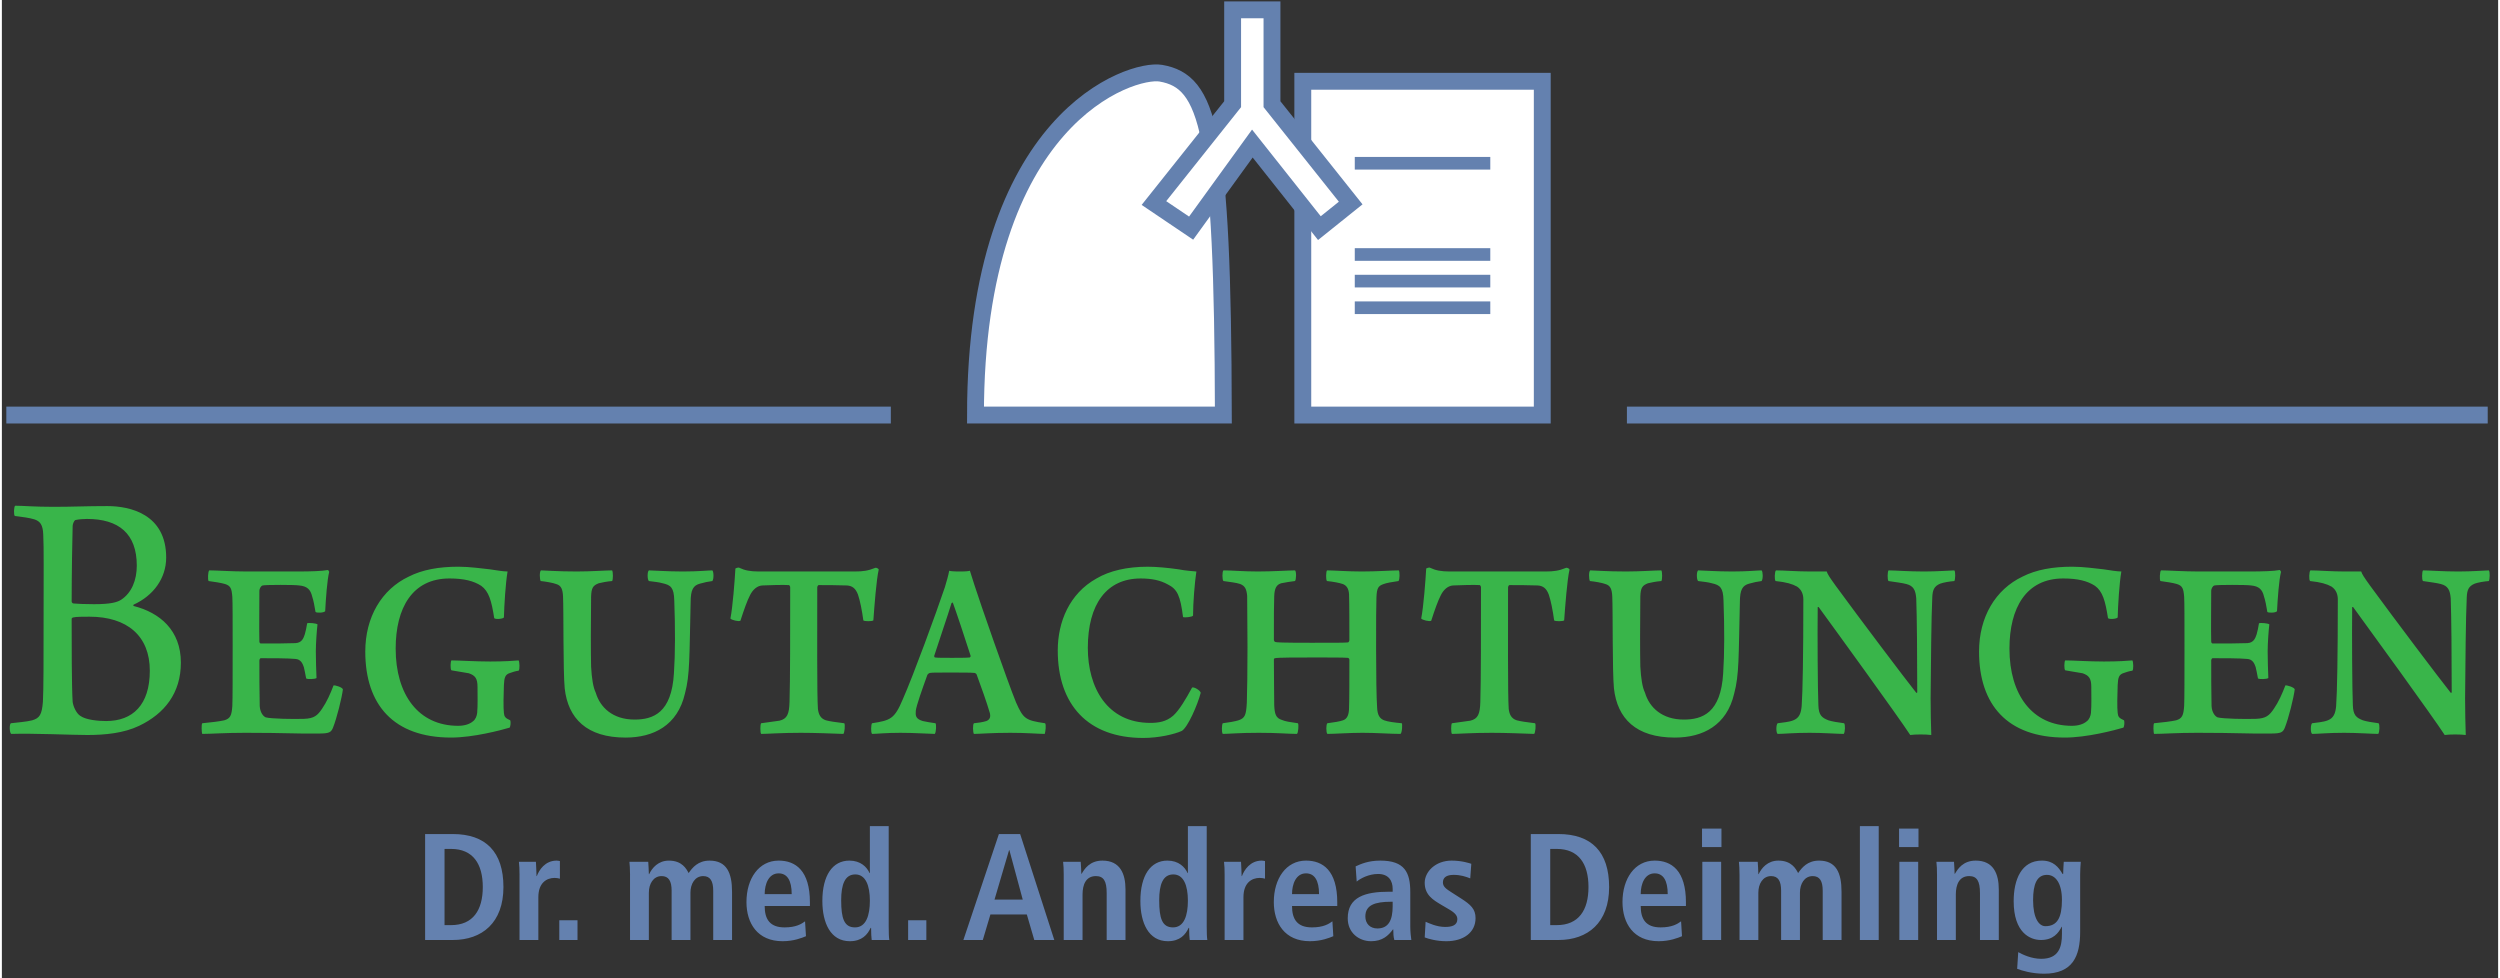 <?xml version="1.0" encoding="UTF-8" standalone="no"?>
<!DOCTYPE svg PUBLIC "-//W3C//DTD SVG 1.1//EN" "http://www.w3.org/Graphics/SVG/1.1/DTD/svg11.dtd">
<svg xmlns="http://www.w3.org/2000/svg" xmlns:xlink="http://www.w3.org/1999/xlink" xmlns:serif="http://www.serif.com/" width="184" height="72" viewBox="0 0 296 116" version="1.1" xml:space="preserve" style="fill-rule:evenodd;clip-rule:evenodd;stroke-miterlimit:2;"><rect x="0" y="0" width="296" height="116" fill="#333333" stroke="none"/><g><path d="M1.54,61.187c0.753,0.087 1.743,0.218 2.298,0.392c0.673,0.218 1.03,0.61 1.069,1.83c0.08,1.612 0.04,4.444 0.04,9.891c0,4.662 0,8.496 -0.079,9.89c-0.119,1.569 -0.396,1.961 -1.268,2.223c-0.673,0.174 -1.822,0.261 -2.535,0.348c-0.198,0.131 -0.158,1.133 0.04,1.264c2.614,-0.087 7.248,0.13 9.031,0.13c2.099,-0 4.317,-0.217 6.14,-1.089c3.01,-1.438 4.951,-3.878 4.951,-7.494c-0,-3.834 -2.496,-5.926 -5.585,-6.71c-0.079,-0.044 -0.079,-0.131 0,-0.174c2.297,-1.046 3.842,-3.094 3.842,-5.578c-0,-5.141 -4.278,-6.1 -6.971,-6.1c-2.575,-0 -4.08,0.088 -6.378,0.088c-2.297,0 -3.644,-0.131 -4.555,-0.131c-0.158,0.087 -0.198,1.089 -0.04,1.22Zm8.556,0.348c3.763,0 5.902,1.743 5.902,5.534c-0,1.699 -0.594,3.224 -1.861,4.052c-0.476,0.305 -1.268,0.523 -3.209,0.523c-1.109,0 -2.02,-0.044 -2.456,-0.087c-0.079,-0 -0.198,-0.131 -0.198,-0.218c-0,-3.094 0.079,-7.712 0.119,-8.976c0,-0.218 0.159,-0.61 0.317,-0.697c0.396,-0.087 0.951,-0.131 1.386,-0.131Zm2.258,23.965c-0.911,0 -2.377,-0.131 -3.05,-0.61c-0.475,-0.305 -0.832,-1.09 -0.911,-1.656c-0.119,-1.786 -0.119,-7.102 -0.119,-9.847c-0,-0.087 0.119,-0.174 0.198,-0.174c0.278,-0.088 1.307,-0.088 1.902,-0.088c4.476,0 7.169,2.266 7.169,6.405c-0,4.053 -2.02,5.97 -5.189,5.97Zm12.16,-16.601c0.674,0.087 1.506,0.218 1.941,0.349c0.674,0.217 0.793,0.522 0.872,1.525c0.039,0.566 0.039,2.919 0.039,5.751c-0,3.486 -0,6.449 -0.039,7.189c-0.079,1.133 -0.238,1.482 -0.951,1.7c-0.554,0.13 -1.703,0.261 -2.614,0.348c-0.119,0.131 -0.079,1.133 -0,1.264c1.03,-0 2.693,-0.131 5.11,-0.131c4.911,0 6.298,0.131 8.674,0.087c1.268,-0 1.466,-0.131 1.703,-0.653c0.476,-1.177 1.07,-3.617 1.189,-4.575c-0.04,-0.262 -0.951,-0.523 -1.109,-0.48c-0.357,0.959 -0.832,2.005 -1.347,2.745c-0.555,0.828 -0.951,1.177 -2.139,1.22c-1.228,0.044 -3.921,-0 -4.555,-0.174c-0.317,-0.131 -0.674,-0.61 -0.713,-1.351c-0.04,-1.525 -0.04,-3.965 -0.04,-5.403c-0,-0.087 0.079,-0.261 0.159,-0.261c1.267,0 3.208,0 4.119,0.087c0.594,0.044 0.832,0.479 0.99,0.959c0.08,0.392 0.159,0.653 0.278,1.35c0.158,0.131 1.069,0.088 1.228,-0.043c-0.04,-0.872 -0.08,-2.309 -0.08,-3.181c-0,-0.958 0.119,-2.571 0.198,-3.181c-0.118,-0.13 -1.029,-0.217 -1.228,-0.13c-0.079,0.479 -0.158,0.915 -0.277,1.307c-0.158,0.479 -0.356,1.002 -1.109,1.046c-0.99,0.043 -2.654,0.043 -4.119,0.043c-0.08,0 -0.159,-0.131 -0.159,-0.218c-0.039,-1.438 -0,-4.008 -0,-6.056c-0,-0.174 0.159,-0.567 0.396,-0.61c0.357,-0.087 3.803,-0.087 4.318,0c0.95,0.087 1.347,0.479 1.545,1.307c0.158,0.479 0.277,1.089 0.396,1.83c0.079,0.131 0.99,0.131 1.148,-0.087c0.08,-1.525 0.238,-3.747 0.476,-4.662c0,-0.044 -0.119,-0.218 -0.159,-0.218c-0.673,0.131 -2.059,0.174 -3.446,0.174l-6.258,-0c-1.624,-0 -3.605,-0.131 -4.357,-0.131c-0.159,0.088 -0.198,1.133 -0.08,1.264Zm35.769,16.514c-0.595,-0.262 -0.713,-0.436 -0.753,-0.872c-0.079,-0.566 -0.04,-2.353 0,-3.311c0.04,-0.915 0.158,-1.264 0.753,-1.438c0.237,-0.087 0.633,-0.218 0.99,-0.262c0.158,-0.13 0.119,-1.045 -0,-1.22c-0.555,0.044 -1.624,0.131 -3.367,0.131c-1.783,-0 -3.723,-0.131 -4.595,-0.131c-0.119,0.088 -0.158,1.046 -0,1.177l2.06,0.348c0.752,0.262 1.03,0.61 1.03,1.613c-0,1.045 0.039,2.178 -0.04,3.093c-0.039,0.349 -0.198,0.784 -0.515,1.002c-0.356,0.305 -0.95,0.523 -1.743,0.523c-4.713,-0 -7.407,-3.703 -7.407,-9.15c0,-4.836 1.981,-8.322 6.377,-8.322c1.743,-0 2.892,0.305 3.763,0.871c0.912,0.654 1.228,1.787 1.545,3.835c0.159,0.174 1.07,0.087 1.149,-0.087c0.04,-1.438 0.198,-4.096 0.436,-5.447c-0.476,-0 -1.307,-0.131 -2.139,-0.261c-0.832,-0.087 -2.377,-0.305 -3.684,-0.305c-2.297,0 -4.278,0.348 -5.902,1.176c-3.208,1.525 -5.149,4.793 -5.149,8.889c0,6.318 3.367,10.195 10.18,10.195c2.614,-0 5.901,-0.871 6.931,-1.176c0.119,-0.131 0.159,-0.697 0.08,-0.871Zm3.604,-16.514c0.515,0.044 1.506,0.218 1.822,0.349c0.634,0.174 0.793,0.653 0.832,1.481c0.08,1.525 0,8.889 0.198,10.893c0.396,3.573 2.615,5.838 7.209,5.838c3.328,-0 6.18,-1.437 7.051,-5.228c0.594,-2.222 0.515,-4.27 0.673,-10.806c-0,-1.525 0.317,-2.004 1.11,-2.222c0.435,-0.131 1.069,-0.261 1.465,-0.305c0.198,-0.261 0.159,-1.133 -0,-1.264c-0.475,-0 -1.663,0.131 -3.486,0.131c-1.861,-0 -3.564,-0.131 -4.04,-0.131c-0.198,0.131 -0.198,1.09 0,1.264c0.634,0.087 1.188,0.131 1.624,0.261c0.99,0.218 1.347,0.523 1.387,2.048c0.118,3.225 0.118,6.275 -0.04,8.627c-0.277,4.706 -2.456,5.49 -4.674,5.49c-2.575,0 -4.08,-1.437 -4.595,-3.18c-0.317,-0.654 -0.475,-1.7 -0.554,-3.094c-0.04,-1.612 -0.04,-5.228 -0,-8.322c0.039,-1.046 0.237,-1.307 0.911,-1.569c0.356,-0.087 0.99,-0.217 1.584,-0.261c0.119,-0.174 0.119,-1.046 0,-1.264c-0.753,-0 -2.495,0.131 -4.199,0.131c-2.337,-0 -3.723,-0.131 -4.238,-0.131c-0.198,0.131 -0.158,1.046 -0.04,1.264Zm26.143,16.862c-0.119,0.131 -0.119,1.133 0,1.264c0.713,-0 2.376,-0.131 4.713,-0.131c1.625,0 3.804,0.087 5.031,0.131c0.159,-0.087 0.238,-1.133 0.119,-1.264c-1.03,-0.131 -1.703,-0.218 -2.178,-0.348c-0.674,-0.218 -0.872,-0.741 -0.951,-1.351c-0.119,-1.569 -0.079,-9.804 -0.079,-14.379c0,-0.087 0.039,-0.261 0.158,-0.305c0.634,-0 2.377,-0 3.367,0.044c0.634,0.043 1.03,0.348 1.307,1.089c0.238,0.697 0.476,1.874 0.634,3.05c0.079,0.131 1.07,0.131 1.188,0c0.119,-1.656 0.357,-4.836 0.634,-6.013c0,-0.13 -0.317,-0.261 -0.396,-0.218c-0.871,0.349 -1.426,0.436 -2.495,0.436l-11.29,-0c-1.069,-0 -1.703,-0.131 -2.337,-0.436c-0.079,-0.087 -0.436,0.044 -0.475,0.088c-0.079,1.394 -0.317,4.575 -0.594,5.925c0.119,0.175 0.99,0.392 1.188,0.262c0.436,-1.351 0.792,-2.353 1.149,-3.05c0.356,-0.697 0.871,-1.09 1.426,-1.133c0.792,-0.044 2.654,-0.087 3.169,-0.044c0.079,-0 0.158,0.175 0.158,0.262c0,5.141 0,11.198 -0.079,13.594c-0.04,1.438 -0.278,2.004 -1.189,2.222l-2.178,0.305Zm13.151,-0c-0.119,0.131 -0.159,1.089 0,1.264c0.515,-0 1.584,-0.131 3.367,-0.131c1.703,0 3.525,0.131 4.08,0.131c0.158,-0.218 0.198,-1.133 0.079,-1.264c-0.594,-0.087 -1.149,-0.174 -1.505,-0.261c-0.872,-0.262 -0.872,-0.654 -0.832,-1.22c0.079,-0.654 0.752,-2.527 1.347,-4.183c-0,-0.087 0.198,-0.305 0.356,-0.305c0.277,-0.044 0.594,-0.044 2.456,-0.044c1.347,0 2.377,0 2.812,0.044c0.04,0 0.198,0.087 0.238,0.174c0.515,1.394 1.188,3.268 1.584,4.619c0.08,0.348 0.04,0.74 -0.435,0.915c-0.396,0.13 -0.991,0.218 -1.466,0.261c-0.158,0.131 -0.119,1.133 0,1.264c0.634,-0 2.099,-0.131 4.318,-0.131c1.941,0 3.406,0.131 4.079,0.131c0.08,-0.175 0.199,-1.133 0.04,-1.264c-2.337,-0.348 -2.575,-0.523 -3.446,-2.483c-1.03,-2.528 -4.318,-11.983 -4.912,-13.856l-0.554,-1.743c-0.159,0.044 -0.436,0.087 -1.189,0.087c-0.792,-0 -1.148,-0.043 -1.267,-0.087c-0.079,0.479 -0.317,1.307 -0.515,1.961c-1.03,3.05 -3.684,10.326 -4.991,13.289c-0.99,2.353 -1.466,2.484 -3.644,2.832Zm9.427,-14.248c0.04,-0.043 0.119,-0.087 0.159,-0.043c0.475,1.307 1.386,4.052 2.099,6.274c0.04,0.131 -0.079,0.218 -0.119,0.218c-0.396,0.043 -1.347,0.043 -2.06,0.043c-1.148,0 -1.742,0 -2.02,-0.043c-0.079,-0 -0.119,-0.087 -0.119,-0.174c0.595,-1.874 1.585,-4.706 2.06,-6.275Zm27.45,1.656c0.159,0.087 1.109,-0 1.189,-0.174c-0,-1.482 0.198,-3.965 0.396,-5.229c-0.436,-0.043 -1.268,-0.087 -2.139,-0.261c-1.228,-0.175 -2.575,-0.305 -3.644,-0.305c-2.417,0 -4.516,0.479 -6.061,1.394c-3.208,1.786 -4.595,5.141 -4.595,8.54c-0,6.449 3.605,10.37 10.141,10.37c1.822,-0 3.683,-0.436 4.555,-0.828c0.713,-0.392 1.901,-3.137 2.258,-4.531c-0.08,-0.305 -0.832,-0.741 -1.03,-0.61c-0.753,1.394 -1.505,2.658 -2.218,3.311c-0.832,0.741 -1.783,0.872 -2.734,0.872c-5.109,-0 -7.407,-4.183 -7.407,-8.889c-0,-5.229 2.258,-8.235 6.259,-8.235c1.346,-0 2.337,0.218 3.208,0.697c1.149,0.567 1.505,1.351 1.822,3.878Zm4.793,-4.27c0.832,0.131 1.466,0.174 1.981,0.349c0.554,0.217 0.752,0.566 0.832,1.394c0,0.653 0.039,4.444 0.039,6.1c0,2.701 -0.039,5.49 -0.079,6.579c-0.079,1.438 -0.198,1.83 -0.99,2.092c-0.396,0.13 -1.189,0.261 -1.862,0.348c-0.119,0.131 -0.158,1.089 0,1.264c0.673,-0 1.901,-0.131 4.278,-0.131c2.297,0 3.525,0.131 4.516,0.131c0.158,-0.087 0.237,-1.133 0.118,-1.264c-0.95,-0.131 -1.505,-0.218 -1.901,-0.392c-0.713,-0.218 -0.871,-0.697 -0.911,-1.786c-0,-0.698 -0.04,-3.704 -0.04,-5.403c0,0 0.04,-0.131 0.119,-0.131c0.317,-0.087 2.575,-0.087 4.754,-0.087c1.584,-0 3.366,-0 3.881,0.043c0.119,0 0.198,0.131 0.198,0.218c-0,1.961 -0,4.793 -0.039,5.665c-0,0.827 -0.198,1.35 -0.713,1.525c-0.357,0.13 -1.149,0.261 -1.862,0.348c-0.158,0.131 -0.158,1.089 0,1.264c0.832,-0 2.654,-0.131 4.159,-0.131c1.664,0 3.327,0.131 4.516,0.131c0.198,-0.131 0.237,-1.133 0.158,-1.264c-0.911,-0.087 -1.624,-0.174 -2.099,-0.348c-0.555,-0.218 -0.792,-0.654 -0.832,-1.525c-0.079,-1.046 -0.119,-4.096 -0.119,-6.798c0,-3.703 0,-5.01 0.04,-6.23c0.039,-1.177 0.237,-1.395 0.871,-1.612c0.357,-0.131 0.872,-0.218 1.743,-0.349c0.159,-0.174 0.159,-1.089 0.04,-1.264c-0.792,-0 -2.615,0.131 -4.397,0.131c-1.624,-0 -3.367,-0.131 -4.12,-0.131c-0.118,0.131 -0.158,1.133 0,1.264c0.832,0.087 1.466,0.218 1.862,0.349c0.475,0.174 0.713,0.566 0.753,1.22c0.039,1.132 0.039,3.834 0.039,5.446c-0,0.131 -0.118,0.261 -0.158,0.261c-0.396,0.044 -1.386,0.044 -4.357,0.044c-3.605,-0 -4.04,-0.044 -4.239,-0.087c-0.118,0 -0.198,-0.174 -0.198,-0.262c0,-3.05 0,-4.139 0.04,-5.185c0.04,-0.958 0.277,-1.35 0.832,-1.525c0.475,-0.087 1.149,-0.217 1.624,-0.261c0.158,-0.087 0.198,-1.176 0,-1.264c-0.674,-0 -2.654,0.131 -4.397,0.131c-1.664,-0 -3.129,-0.131 -4.08,-0.131c-0.158,0.131 -0.158,1.133 0,1.264Zm27.093,16.862c-0.119,0.131 -0.119,1.133 0,1.264c0.713,-0 2.377,-0.131 4.714,-0.131c1.624,0 3.803,0.087 5.03,0.131c0.159,-0.087 0.238,-1.133 0.119,-1.264c-1.03,-0.131 -1.703,-0.218 -2.178,-0.348c-0.674,-0.218 -0.872,-0.741 -0.951,-1.351c-0.119,-1.569 -0.079,-9.804 -0.079,-14.379c0,-0.087 0.039,-0.261 0.158,-0.305c0.634,-0 2.377,-0 3.367,0.044c0.634,0.043 1.03,0.348 1.307,1.089c0.238,0.697 0.476,1.874 0.634,3.05c0.079,0.131 1.07,0.131 1.188,0c0.119,-1.656 0.357,-4.836 0.634,-6.013c-0,-0.13 -0.317,-0.261 -0.396,-0.218c-0.871,0.349 -1.426,0.436 -2.495,0.436l-11.289,-0c-1.07,-0 -1.704,-0.131 -2.337,-0.436c-0.08,-0.087 -0.436,0.044 -0.476,0.088c-0.079,1.394 -0.317,4.575 -0.594,5.925c0.119,0.175 0.99,0.392 1.188,0.262c0.436,-1.351 0.793,-2.353 1.149,-3.05c0.357,-0.697 0.872,-1.09 1.426,-1.133c0.792,-0.044 2.654,-0.087 3.169,-0.044c0.079,-0 0.158,0.175 0.158,0.262c0,5.141 0,11.198 -0.079,13.594c-0.039,1.438 -0.277,2.004 -1.188,2.222l-2.179,0.305Zm16.359,-16.862c0.515,0.044 1.505,0.218 1.822,0.349c0.634,0.174 0.792,0.653 0.832,1.481c0.079,1.525 0,8.889 0.198,10.893c0.396,3.573 2.614,5.838 7.209,5.838c3.327,-0 6.179,-1.437 7.051,-5.228c0.594,-2.222 0.515,-4.27 0.673,-10.806c-0,-1.525 0.317,-2.004 1.109,-2.222c0.436,-0.131 1.07,-0.261 1.466,-0.305c0.198,-0.261 0.158,-1.133 -0,-1.264c-0.475,-0 -1.664,0.131 -3.486,0.131c-1.862,-0 -3.565,-0.131 -4.04,-0.131c-0.198,0.131 -0.198,1.09 -0,1.264c0.634,0.087 1.188,0.131 1.624,0.261c0.99,0.218 1.347,0.523 1.386,2.048c0.119,3.225 0.119,6.275 -0.039,8.627c-0.278,4.706 -2.456,5.49 -4.674,5.49c-2.575,0 -4.08,-1.437 -4.595,-3.18c-0.317,-0.654 -0.475,-1.7 -0.555,-3.094c-0.039,-1.612 -0.039,-5.228 -0,-8.322c0.04,-1.046 0.238,-1.307 0.911,-1.569c0.357,-0.087 0.991,-0.217 1.585,-0.261c0.119,-0.174 0.119,-1.046 0,-1.264c-0.753,-0 -2.496,0.131 -4.199,0.131c-2.337,-0 -3.723,-0.131 -4.238,-0.131c-0.198,0.131 -0.159,1.046 -0.04,1.264Zm22.023,-0c1.268,0.131 1.981,0.349 2.535,0.654c0.595,0.392 0.753,1.002 0.753,1.525c0,6.622 -0.079,11.023 -0.198,12.635c-0.079,0.915 -0.317,1.438 -0.99,1.7c-0.515,0.217 -1.307,0.261 -1.862,0.348c-0.198,0.174 -0.198,1.133 -0,1.264c0.713,-0 1.862,-0.131 3.803,-0.131c1.584,0 3.367,0.131 4.04,0.131c0.158,-0.175 0.198,-1.133 0.04,-1.264c-0.713,-0.087 -1.466,-0.218 -1.862,-0.348c-0.753,-0.305 -1.149,-0.567 -1.188,-1.787c-0.08,-1.786 -0.119,-8.409 -0.08,-11.633c0,0 0.08,-0.044 0.119,0c1.783,2.44 9.467,13.027 10.853,15.162c0.595,-0.087 1.862,-0.087 2.496,-0c-0.04,-1.045 -0.079,-2.962 -0.079,-4.357c0.039,-4.183 0.079,-9.629 0.198,-11.982c0.039,-0.828 0.198,-1.307 0.95,-1.612c0.357,-0.131 1.07,-0.261 1.664,-0.305c0.119,-0.131 0.158,-1.133 -0,-1.264c-0.396,-0 -1.941,0.131 -3.605,0.131c-1.782,-0 -3.485,-0.131 -4.198,-0.131c-0.119,0.131 -0.159,1.133 -0,1.264c0.832,0.131 1.624,0.218 2.099,0.349c0.871,0.217 1.109,0.74 1.188,1.699c0.08,2.178 0.119,6.884 0.119,11.154c-0.039,0.044 -0.079,0.087 -0.119,0.044c-1.386,-1.743 -6.615,-8.671 -9.546,-12.68c-0.752,-1.045 -0.95,-1.35 -1.069,-1.699l-1.902,-0c-1.624,-0 -3.208,-0.131 -4.119,-0.131c-0.158,0.131 -0.198,1.133 -0.04,1.264Zm41.314,16.514c-0.594,-0.262 -0.713,-0.436 -0.753,-0.872c-0.079,-0.566 -0.039,-2.353 -0,-3.311c0.04,-0.915 0.159,-1.264 0.753,-1.438c0.238,-0.087 0.634,-0.218 0.99,-0.262c0.159,-0.13 0.119,-1.045 0,-1.22c-0.554,0.044 -1.624,0.131 -3.367,0.131c-1.782,-0 -3.723,-0.131 -4.594,-0.131c-0.119,0.088 -0.159,1.046 -0,1.177l2.059,0.348c0.753,0.262 1.03,0.61 1.03,1.613c-0,1.045 0.04,2.178 -0.04,3.093c-0.039,0.349 -0.198,0.784 -0.514,1.002c-0.357,0.305 -0.951,0.523 -1.743,0.523c-4.714,-0 -7.407,-3.703 -7.407,-9.15c0,-4.836 1.98,-8.322 6.377,-8.322c1.743,-0 2.891,0.305 3.763,0.871c0.911,0.654 1.228,1.787 1.545,3.835c0.158,0.174 1.069,0.087 1.148,-0.087c0.04,-1.438 0.198,-4.096 0.436,-5.447c-0.475,-0 -1.307,-0.131 -2.139,-0.261c-0.832,-0.087 -2.377,-0.305 -3.684,-0.305c-2.297,0 -4.278,0.348 -5.902,1.176c-3.208,1.525 -5.149,4.793 -5.149,8.889c0,6.318 3.367,10.195 10.18,10.195c2.614,-0 5.902,-0.871 6.932,-1.176c0.119,-0.131 0.158,-0.697 0.079,-0.871Zm4.317,-16.514c0.674,0.087 1.505,0.218 1.941,0.349c0.672,0.217 0.792,0.522 0.872,1.525c0.039,0.566 0.039,2.919 0.039,5.751c-0,3.486 -0,6.449 -0.039,7.189c-0.08,1.133 -0.239,1.482 -0.951,1.7c-0.555,0.13 -1.703,0.261 -2.615,0.348c-0.118,0.131 -0.079,1.133 0,1.264c1.03,-0 2.694,-0.131 5.11,-0.131c4.912,0 6.298,0.131 8.675,0.087c1.268,-0 1.466,-0.131 1.703,-0.653c0.476,-1.177 1.07,-3.617 1.189,-4.575c-0.04,-0.262 -0.951,-0.523 -1.11,-0.48c-0.356,0.959 -0.831,2.005 -1.346,2.745c-0.555,0.828 -0.951,1.177 -2.139,1.22c-1.228,0.044 -3.922,-0 -4.555,-0.174c-0.317,-0.131 -0.674,-0.61 -0.713,-1.351c-0.04,-1.525 -0.04,-3.965 -0.04,-5.403c-0,-0.087 0.079,-0.261 0.158,-0.261c1.268,0 3.209,0 4.12,0.087c0.594,0.044 0.832,0.479 0.99,0.959c0.079,0.392 0.159,0.653 0.277,1.35c0.159,0.131 1.07,0.088 1.228,-0.043c-0.039,-0.872 -0.079,-2.309 -0.079,-3.181c-0,-0.958 0.119,-2.571 0.198,-3.181c-0.119,-0.13 -1.03,-0.217 -1.228,-0.13c-0.079,0.479 -0.158,0.915 -0.277,1.307c-0.158,0.479 -0.357,1.002 -1.109,1.046c-0.99,0.043 -2.654,0.043 -4.12,0.043c-0.079,0 -0.158,-0.131 -0.158,-0.218c-0.04,-1.438 -0,-4.008 -0,-6.056c-0,-0.174 0.158,-0.567 0.396,-0.61c0.357,-0.087 3.803,-0.087 4.318,0c0.95,0.087 1.346,0.479 1.544,1.307c0.159,0.479 0.278,1.089 0.397,1.83c0.079,0.131 0.99,0.131 1.148,-0.087c0.079,-1.525 0.238,-3.747 0.476,-4.662c-0,-0.044 -0.119,-0.218 -0.159,-0.218c-0.673,0.131 -2.06,0.174 -3.446,0.174l-6.258,-0c-1.624,-0 -3.605,-0.131 -4.358,-0.131c-0.158,0.088 -0.198,1.133 -0.079,1.264Zm17.746,-0c1.267,0.131 1.98,0.349 2.535,0.654c0.594,0.392 0.752,1.002 0.752,1.525c-0,6.622 -0.079,11.023 -0.198,12.635c-0.079,0.915 -0.317,1.438 -0.99,1.7c-0.515,0.217 -1.307,0.261 -1.862,0.348c-0.198,0.174 -0.198,1.133 0,1.264c0.713,-0 1.862,-0.131 3.803,-0.131c1.584,0 3.367,0.131 4.04,0.131c0.159,-0.175 0.198,-1.133 0.04,-1.264c-0.713,-0.087 -1.466,-0.218 -1.862,-0.348c-0.753,-0.305 -1.149,-0.567 -1.188,-1.787c-0.079,-1.786 -0.119,-8.409 -0.079,-11.633c0,0 0.079,-0.044 0.118,0c1.783,2.44 9.467,13.027 10.854,15.162c0.594,-0.087 1.861,-0.087 2.495,-0c-0.04,-1.045 -0.079,-2.962 -0.079,-4.357c0.039,-4.183 0.079,-9.629 0.198,-11.982c0.04,-0.828 0.198,-1.307 0.951,-1.612c0.356,-0.131 1.069,-0.261 1.663,-0.305c0.119,-0.131 0.159,-1.133 0,-1.264c-0.396,-0 -1.941,0.131 -3.604,0.131c-1.783,-0 -3.486,-0.131 -4.199,-0.131c-0.119,0.131 -0.159,1.133 0,1.264c0.832,0.131 1.624,0.218 2.099,0.349c0.872,0.217 1.109,0.74 1.189,1.699c0.079,2.178 0.118,6.884 0.118,11.154c-0.039,0.044 -0.079,0.087 -0.118,0.044c-1.387,-1.743 -6.615,-8.671 -9.547,-12.68c-0.752,-1.045 -0.95,-1.35 -1.069,-1.699l-1.901,-0c-1.624,-0 -3.209,-0.131 -4.12,-0.131c-0.158,0.131 -0.198,1.133 -0.039,1.264Z" style="fill:#39b54a;fill-rule:nonzero;"/><path d="M50.186,111.463l3.276,-0c3.492,-0 6.012,-2.052 6.012,-6.282c0,-4.158 -2.088,-6.282 -6.012,-6.282l-3.276,0l-0,12.564Zm2.304,-10.8l0.774,0c2.592,0 3.762,1.764 3.762,4.518c-0,2.754 -1.17,4.518 -3.762,4.518l-0.774,0l0,-9.036Zm8.892,10.8l2.232,-0l0,-5.076c0,-1.728 1.008,-2.286 1.926,-2.286c0.234,0 0.432,0.036 0.63,0.09l0,-2.088c-0.126,-0.018 -0.234,-0.054 -0.378,-0.054c-1.386,0 -2.088,1.116 -2.358,1.836l-0.036,0c-0,-0.558 -0.054,-1.134 -0.072,-1.692l-2.016,-0c0.054,0.414 0.072,0.954 0.072,1.53l-0,7.74Zm4.716,-0l2.16,-0l-0,-2.34l-2.16,-0l0,2.34Zm8.388,-0l2.232,-0l-0,-5.616c-0,-1.026 0.522,-1.962 1.512,-1.962c0.828,0 1.188,0.576 1.188,1.728l0,5.85l2.232,-0l-0,-5.616c-0,-1.026 0.522,-1.962 1.512,-1.962c0.828,0 1.188,0.576 1.188,1.728l0,5.85l2.232,-0l0,-5.724c0,-2.25 -0.648,-3.69 -2.664,-3.69c-1.368,0 -2.034,0.828 -2.484,1.476c-0.27,-0.504 -0.774,-1.476 -2.34,-1.476c-1.278,0 -1.998,0.882 -2.34,1.602l-0.036,-0c-0,-0.486 -0.054,-0.972 -0.072,-1.458l-2.232,-0c0.036,0.342 0.072,0.846 0.072,1.512l0,7.758Zm20.754,-2.214c-0.414,0.306 -1.062,0.72 -2.43,0.72c-1.728,0 -2.358,-0.954 -2.358,-2.538l5.364,0l-0,-0.432c-0,-3.78 -1.71,-4.95 -3.708,-4.95c-2.358,0 -3.816,2.142 -3.816,4.914c0,2.502 1.296,4.644 4.284,4.644c1.332,0 2.304,-0.396 2.772,-0.594l-0.108,-1.764Zm-4.788,-3.222c-0,-1.224 0.486,-2.466 1.656,-2.466c1.008,-0 1.548,0.828 1.548,2.466l-3.204,0Zm12.474,-8.064l-0,5.562l-0.036,0c-0.324,-0.72 -1.062,-1.476 -2.394,-1.476c-1.998,0 -3.204,1.764 -3.204,4.788c0,2.574 0.954,4.77 3.258,4.77c1.44,0 2.106,-0.792 2.466,-1.584l0.054,0c0,0.63 0.036,1.17 0.072,1.44l2.088,-0c-0.054,-0.342 -0.072,-0.918 -0.072,-1.584l-0,-11.916l-2.232,-0Zm-3.402,8.784c-0,-1.854 0.432,-3.06 1.674,-3.06c1.224,0 1.728,1.314 1.728,3.114c-0,1.746 -0.45,3.168 -1.764,3.168c-1.296,0 -1.638,-1.08 -1.638,-3.222Zm7.938,4.716l2.16,-0l-0,-2.34l-2.16,-0l0,2.34Zm10.242,-4.788l1.728,-5.868l0.036,-0l1.584,5.868l-3.348,-0Zm4.716,4.788l2.375,-0l-4.049,-12.564l-2.52,0l-4.212,12.564l2.304,-0l0.9,-3.024l4.32,-0l0.882,3.024Zm3.492,-0l2.232,-0l-0,-5.4c-0,-1.188 0.414,-2.178 1.584,-2.178c0.918,0 1.278,0.594 1.278,2.016l-0,5.562l2.232,-0l-0,-5.976c-0,-1.872 -0.63,-3.438 -2.736,-3.438c-1.512,0 -2.142,1.008 -2.466,1.566l0.018,0l-0.054,0c0,-0.468 -0.054,-0.954 -0.072,-1.422l-2.088,-0c0.054,0.414 0.072,0.954 0.072,1.53l0,7.74Zm14.724,-13.5l0,5.562l-0.036,0c-0.324,-0.72 -1.062,-1.476 -2.394,-1.476c-1.998,0 -3.204,1.764 -3.204,4.788c0,2.574 0.954,4.77 3.258,4.77c1.44,0 2.106,-0.792 2.466,-1.584l0.054,0c0,0.63 0.036,1.17 0.072,1.44l2.088,-0c-0.054,-0.342 -0.072,-0.918 -0.072,-1.584l-0,-11.916l-2.232,-0Zm-3.402,8.784c-0,-1.854 0.432,-3.06 1.674,-3.06c1.224,0 1.728,1.314 1.728,3.114c0,1.746 -0.45,3.168 -1.764,3.168c-1.296,0 -1.638,-1.08 -1.638,-3.222Zm7.758,4.716l2.232,-0l0,-5.076c0,-1.728 1.008,-2.286 1.926,-2.286c0.234,0 0.432,0.036 0.63,0.09l0,-2.088c-0.126,-0.018 -0.234,-0.054 -0.378,-0.054c-1.386,0 -2.088,1.116 -2.358,1.836l-0.036,0c-0,-0.558 -0.054,-1.134 -0.072,-1.692l-2.016,-0c0.054,0.414 0.072,0.954 0.072,1.53l0,7.74Zm12.78,-2.214c-0.414,0.306 -1.062,0.72 -2.43,0.72c-1.728,0 -2.358,-0.954 -2.358,-2.538l5.364,0l-0,-0.432c-0,-3.78 -1.71,-4.95 -3.708,-4.95c-2.358,0 -3.816,2.142 -3.816,4.914c0,2.502 1.296,4.644 4.284,4.644c1.332,0 2.304,-0.396 2.772,-0.594l-0.108,-1.764Zm-4.788,-3.222c-0,-1.224 0.486,-2.466 1.656,-2.466c1.008,-0 1.548,0.828 1.548,2.466l-3.204,0Zm7.668,-1.494c0.432,-0.36 1.422,-0.9 2.538,-0.9c1.278,0 1.728,0.846 1.728,1.764l0,0.342l-0.45,-0c-2.826,-0 -4.878,0.63 -4.878,3.15c-0,1.728 1.332,2.718 2.772,2.718c1.332,0 2.034,-0.648 2.592,-1.404l0.036,-0c-0,0.45 0.018,0.9 0.126,1.26l2.016,-0c-0.054,-0.36 -0.126,-0.972 -0.126,-1.638l-0,-4.05c-0,-2.322 -0.666,-3.726 -3.546,-3.726c-1.422,0 -2.304,0.396 -2.934,0.684l0.126,1.8Zm4.266,2.916c0,1.656 -0.486,2.646 -1.818,2.646c-0.864,-0 -1.422,-0.576 -1.422,-1.422c-0,-1.35 1.134,-1.746 3.042,-1.746l0.198,-0l0,0.522Zm3.798,3.708c0.468,0.18 1.422,0.45 2.574,0.45c2.016,0 3.456,-1.026 3.456,-2.736c0,-1.08 -0.576,-1.602 -1.728,-2.34l-1.098,-0.702c-0.648,-0.414 -1.044,-0.684 -1.044,-1.188c-0,-0.558 0.378,-0.9 1.278,-0.9c0.81,-0 1.404,0.198 1.962,0.414l0.126,-1.728c-0.216,-0.072 -1.134,-0.378 -2.322,-0.378c-1.962,0 -3.204,1.35 -3.204,2.628c0,1.458 1.026,2.052 1.962,2.61l0.918,0.54c0.81,0.468 0.99,0.81 0.99,1.17c0,0.72 -0.63,0.918 -1.44,0.918c-1.044,-0 -1.962,-0.468 -2.322,-0.612l-0.108,1.854Zm12.581,0.306l3.276,-0c3.492,-0 6.012,-2.052 6.012,-6.282c-0,-4.158 -2.088,-6.282 -6.012,-6.282l-3.276,0l-0,12.564Zm2.304,-10.8l0.774,0c2.592,0 3.762,1.764 3.762,4.518c-0,2.754 -1.17,4.518 -3.762,4.518l-0.774,0l0,-9.036Zm15.516,8.586c-0.414,0.306 -1.062,0.72 -2.43,0.72c-1.728,0 -2.358,-0.954 -2.358,-2.538l5.364,0l-0,-0.432c-0,-3.78 -1.71,-4.95 -3.708,-4.95c-2.358,0 -3.816,2.142 -3.816,4.914c-0,2.502 1.296,4.644 4.284,4.644c1.332,0 2.304,-0.396 2.772,-0.594l-0.108,-1.764Zm-4.788,-3.222c-0,-1.224 0.486,-2.466 1.656,-2.466c1.008,-0 1.548,0.828 1.548,2.466l-3.204,0Zm7.308,5.436l2.232,-0l0,-9.27l-2.232,-0l-0,9.27Zm-0.036,-11.016l2.304,-0l0,-2.196l-2.304,0l0,2.196Zm4.446,11.016l2.232,-0l-0,-5.616c-0,-1.026 0.522,-1.962 1.512,-1.962c0.828,0 1.188,0.576 1.188,1.728l0,5.85l2.232,-0l0,-5.616c0,-1.026 0.522,-1.962 1.512,-1.962c0.828,0 1.188,0.576 1.188,1.728l-0,5.85l2.232,-0l-0,-5.724c-0,-2.25 -0.648,-3.69 -2.664,-3.69c-1.368,0 -2.034,0.828 -2.484,1.476c-0.27,-0.504 -0.774,-1.476 -2.34,-1.476c-1.278,0 -1.998,0.882 -2.34,1.602l-0.036,-0c-0,-0.486 -0.054,-0.972 -0.072,-1.458l-2.232,-0c0.036,0.342 0.072,0.846 0.072,1.512l-0,7.758Zm14.274,-0l2.232,-0l-0,-13.5l-2.232,-0l0,13.5Zm4.68,-0l2.232,-0l0,-9.27l-2.232,-0l-0,9.27Zm-0.036,-11.016l2.304,-0l-0,-2.196l-2.304,0l-0,2.196Zm4.5,11.016l2.232,-0l-0,-5.4c-0,-1.188 0.414,-2.178 1.584,-2.178c0.918,0 1.278,0.594 1.278,2.016l-0,5.562l2.232,-0l0,-5.976c0,-1.872 -0.63,-3.438 -2.736,-3.438c-1.512,0 -2.142,1.008 -2.466,1.566l0.018,0l-0.054,0c-0,-0.468 -0.054,-0.954 -0.072,-1.422l-2.088,-0c0.054,0.414 0.072,0.954 0.072,1.53l-0,7.74Zm11.394,-4.734c-0,-1.89 0.45,-2.97 1.62,-2.988c1.062,-0.018 1.8,1.026 1.8,2.97c-0,2.106 -0.558,3.114 -1.962,3.114c-0.756,0 -1.458,-0.918 -1.458,-3.096Zm-1.89,8.154c0.54,0.198 1.71,0.576 3.186,0.576c3.402,-0 4.284,-2.07 4.284,-4.968l-0,-6.84c-0,-0.486 0.036,-0.972 0.072,-1.458l-2.016,-0c-0.018,0.486 -0.072,0.954 -0.072,1.44l-0.072,0c-0.468,-0.81 -1.098,-1.584 -2.448,-1.584c-2.43,0 -3.348,2.25 -3.348,4.806c-0,3.744 1.944,4.608 3.24,4.608c1.458,-0 2.088,-0.846 2.448,-1.566l0.036,-0l-0,0.882c-0,1.458 -0.342,2.916 -2.448,2.916c-1.17,-0 -2.214,-0.504 -2.736,-0.792l-0.126,1.98Z" style="fill:#6481af;fill-rule:nonzero;"/><rect x="154.261" y="9.639" width="28.395" height="39.577" style="fill:#fff;fill-rule:nonzero;"/><rect x="154.261" y="9.639" width="28.395" height="39.577" style="fill:none;stroke:#6481af;stroke-width:2px;"/><path d="M0.528,49.216l104.882,-0" style="fill:none;stroke:#6481af;stroke-width:2px;"/><path d="M192.694,49.216l102.071,-0" style="fill:none;stroke:#6481af;stroke-width:2px;"/><path d="M137.423,8.679c-3.424,-0.592 -21.974,5.165 -21.974,40.537l29.392,-0c-0.07,-33.801 -1.749,-39.558 -7.418,-40.537Z" style="fill:#fff;fill-rule:nonzero;"/><path d="M137.423,8.679c-3.424,-0.592 -21.974,5.165 -21.974,40.537l29.392,-0c-0.07,-33.801 -1.749,-39.558 -7.418,-40.537Z" style="fill:none;stroke:#6481af;stroke-width:2px;"/><path d="M145.94,1.168l0,11.187l-9.332,11.72l4.409,2.976l7.262,-10.03l7.949,10.03l3.711,-2.976l-9.333,-11.72l0,-11.187l-4.666,-0Z" style="fill:#fff;fill-rule:nonzero;"/><path d="M145.94,1.168l0,11.187l-9.332,11.72l4.409,2.976l7.262,-10.03l7.949,10.03l3.711,-2.976l-9.333,-11.72l0,-11.187l-4.666,-0Z" style="fill:none;stroke:#6481af;stroke-width:2px;"/><path d="M160.424,19.359l16.069,0" style="fill:none;stroke:#6481af;stroke-width:1.5px;"/><path d="M160.424,30.178l16.069,0" style="fill:none;stroke:#6481af;stroke-width:1.5px;"/><path d="M160.424,33.334l16.069,0" style="fill:none;stroke:#6481af;stroke-width:1.5px;"/><path d="M160.424,36.491l16.069,-0" style="fill:none;stroke:#6481af;stroke-width:1.5px;"/></g></svg>
